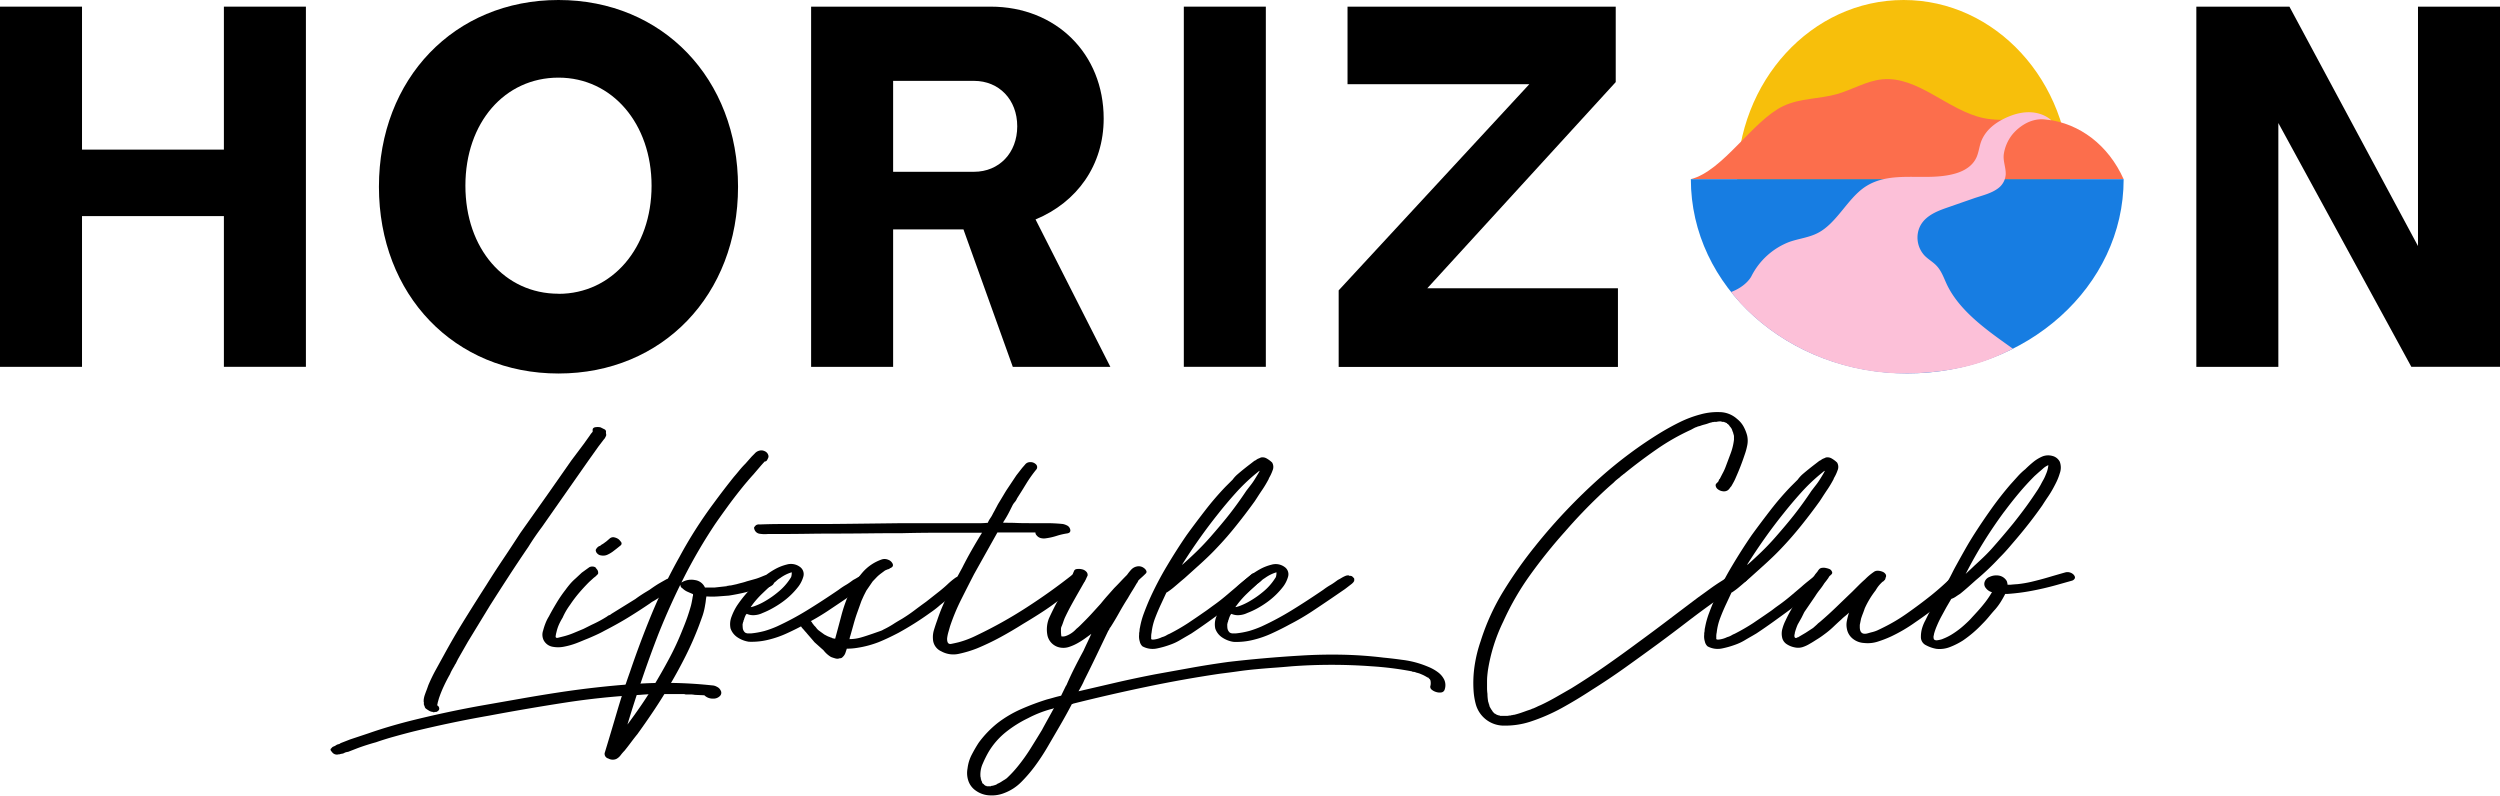 <?xml version="1.0" encoding="UTF-8"?> <svg xmlns="http://www.w3.org/2000/svg" id="a" viewBox="0 0 1027.29 326.92"><defs><style>.cls-1{fill:#f7bf0b;}.cls-2{fill:#fc6e4c;}.cls-3{fill:#177de2;}.cls-4{fill:#fcc0d8;}.cls-5{isolation:isolate;}</style></defs><title>Horizon_Logo_RGB_Logo_Beeldmerk_Zwart_2</title><path d="M33.7,2.83V61.58H92V2.83h33.7v148H92V88.9H33.7v61.94H0V2.83Z" transform="translate(0 -0.1)"></path><path d="M155.71,76.84c0-44.4,31-76.74,73.78-76.74s73.78,32.33,73.78,76.74-31,76.74-73.78,76.74-73.78-32.33-73.78-76.74Zm73.78,44c22.09,0,38.25-18.9,38.25-44.4S251.57,32,229.49,32s-38.25,18.44-38.25,44.4,16.17,44.4,38.25,44.4Z" transform="translate(0 -0.1)"></path><path d="M333.29,2.83h73.78c26.87,0,46.45,19.35,46.45,46,0,19.13-10.93,34.38-28,41.44l30.74,60.57H416.17L395.9,94.37H367v56.47h-33.7V2.83Zm66.95,67.86C410.49,70.69,418,63,418,52s-7.51-18.67-17.76-18.67H367V70.69Z" transform="translate(0 -0.1)"></path><path d="M520.15,2.83v148h-33.7V2.83Z" transform="translate(0 -0.1)"></path><path d="M550.08,119.42l78.33-84.71H553.72V2.83H663.93v31l-77.42,84.71h78.33v32.33H550.08V119.42Z" transform="translate(0 -0.1)"></path><path d="M902.51,2.83h38.25l52.83,98.37V2.83h33.7v148H990.86L936.21,50.65V150.84h-33.7Z" transform="translate(0 -0.1)"></path><path class="cls-1" d="M713.82,74.6c0-41.15,30.62-74.5,68.4-74.5s68.4,33.35,68.4,74.49H713.82Z" transform="translate(0 -0.1)"></path><path class="cls-2" d="M872.64,73.74c-6.28-14.06-18.11-22.91-31.55-24.51-8.68-1-17.54,1.19-26.12-.63-14.48-3.08-26.89-17.34-41.55-15.9-6.43.63-12.33,4.29-18.61,6.07-7.26,2.06-15,1.6-22,4.89-12.63,6-24.74,26.7-38.06,30.07H872.64Z" transform="translate(0 -0.1)"></path><path class="cls-3" d="M872.64,73.74c0,44.07-39.81,79.8-88.92,79.8s-88.92-35.73-88.92-79.8" transform="translate(0 -0.1)"></path><path class="cls-4" d="M715.89,125.41a87.65,87.65,0,0,0,18.56,14.8,94.33,94.33,0,0,0,52.13,13.29c10.41-.43,21.16-2,30.79-5.72a95.42,95.42,0,0,0,9.76-4.39c-9.78-7-22.09-15.28-27.36-26.89-1.14-2.51-2.09-5.19-4-7.19-1.5-1.61-3.5-2.67-5-4.26a10.89,10.89,0,0,1-2.36-10.54c1.65-5.17,6.76-7.36,11.28-8.94l11.19-3.9c3.32-1.16,7.25-2,10.11-4.14a7.66,7.66,0,0,0,3.19-5.77c.11-2.82-1.17-5.44-.79-8.29a16.93,16.93,0,0,1,3.27-7.78s5.48-7.54,14-6.48l2.23.3s-5.88-6.14-17.13-1.65c-4.52,1.81-9.22,4.77-11.41,9.74-1,2.23-1.16,4.86-2.15,7.09-1.62,3.67-5.12,5.65-8.55,6.66-12.4,3.68-26.65-1.83-37.65,5.81C759,82.1,754.69,91.75,747.15,95.74c-3.75,2-7.95,2.37-11.89,3.77a29.14,29.14,0,0,0-15.58,14.1s-1.95,4.07-8.37,6.49c0,0,3.27,4,4.56,5.32Z" transform="translate(0 -0.1)"></path><g class="cls-5"><g class="cls-5"><path d="M296.1,283.78a1.84,1.84,0,0,1-.35,2.39,3.66,3.66,0,0,1-2.73,1,4.86,4.86,0,0,1-3.59-1.37l-3.93-.17a9.84,9.84,0,0,0-1.87-.17h-2.05c-.57-.11-.63-.14-.17-.09s.39,0-.18-.08H270.64q-3.75,0-7.68.34a307.31,307.31,0,0,0-31.17,3.25q-15.3,2.38-30.84,5.29-7.86,1.37-15.62,3t-15.46,3.5q-3.93,1-7.69,2.05c-2.5.69-5.07,1.48-7.69,2.39q-1.87.51-3.75,1.11c-1.26.4-2.51.83-3.76,1.29l-3.93,1.53a5.51,5.51,0,0,0-1.37.34,2.65,2.65,0,0,1-1.11.43,6.21,6.21,0,0,0-1.11.26h-.34a2.42,2.42,0,0,1-2.73-1c-.69-.68-.74-1.19-.17-1.53a1.61,1.61,0,0,1,.85-.69,4.28,4.28,0,0,0,1-.51,2.63,2.63,0,0,1,1-.43,1.57,1.57,0,0,0,.86-.43l3.92-1.53,7.69-2.56c2.62-.92,5.27-1.77,7.94-2.57s5.33-1.53,7.95-2.22q15.54-3.93,30.91-6.66l15.55-2.73q7.68-1.36,15.54-2.56,15.71-2.4,31.51-3.51a178.6,178.6,0,0,1,31.69.6,4.23,4.23,0,0,1,2,.6A3,3,0,0,1,296.1,283.78Zm-122,4.78v-.85a9.9,9.9,0,0,1,.34-1.71c.23-.68.48-1.39.77-2.13s.54-1.45.77-2.14q1.36-3.24,3-6.23t3.34-6.07q4.09-7.51,8.54-14.69t9.05-14.34c2.28-3.65,4.58-7.2,6.92-10.68s4.64-7,6.91-10.5L225.21,203l4.78-6.83,4.78-6.84,5-6.66,2.56-3.58a9.19,9.19,0,0,1,1.2-1.54v-1c.11-.56.59-.88,1.45-.94a5.56,5.56,0,0,1,1.79.09l1.54.77a1.09,1.09,0,0,1,.68,1.28,3.72,3.72,0,0,0,.09.77,1.25,1.25,0,0,1-.09.77c-.11.23-.23.45-.34.68a2.57,2.57,0,0,1-.51.68l-2.22,2.91-4.27,6-19,27.15q-3.08,4.11-5.47,8-4.1,6-8,12t-7.85,12.22l-9.06,14.86-4.1,7.17-.85,1.71h0a2.13,2.13,0,0,1-.34.51l-.34.69c-.35.56-.66,1.11-.94,1.62a12.07,12.07,0,0,0-.77,1.62c-.91,1.59-1.77,3.25-2.56,4.95a47.67,47.67,0,0,0-2.05,5.13l-.52,1.88a1,1,0,0,1-.17.68v.17a1.55,1.55,0,0,1,.86,1.37c0,.57-.4,1-1.2,1.36h-.68a.67.67,0,0,1-.51.18v-.18a3.38,3.38,0,0,1-1.63-.42,14.41,14.41,0,0,1-1.45-.94,1.4,1.4,0,0,1-.51-.86l-.17-.51-.17-.34v-1Zm.17,1.37c0,.11,0,.17.08.17s0-.11-.25-.34Z" transform="translate(0 -0.1)"></path><path d="M244.68,237l-.68.51-1.88,1.71q-2.22,2.22-4.19,4.53a52.11,52.11,0,0,0-3.67,4.87,27.3,27.3,0,0,0-3.07,5.29,24.19,24.19,0,0,0-1.54,2.9,16.89,16.89,0,0,0-1,3.08,10,10,0,0,0-.34,1.88c.12.46.51.57,1.2.34l2.05-.51a29,29,0,0,0,4.1-1.37l4.1-1.71,3.41-1.71a50.75,50.75,0,0,0,6.32-3.41,2.12,2.12,0,0,1,.86-.51,2.22,2.22,0,0,0,.85-.52l9.91-6.14c.91-.69,1.88-1.34,2.9-2s2-1.22,2.91-1.79q2.39-1.71,4-2.65c1.08-.63,2.13-1.22,3.16-1.79a2,2,0,0,1,1.28.08,10.48,10.48,0,0,1,1.45.6,1.87,1.87,0,0,1,.94.94,1.24,1.24,0,0,1-.25,1.28,17.65,17.65,0,0,1-2.05,1.71c-.8.57-1.66,1.14-2.57,1.71-2.05,1.36-3.47,2.28-4.27,2.73a8.51,8.51,0,0,0-1.53,1q-4.28,2.91-8.71,5.64t-10.08,5.64c-1,.57-2.22,1.17-3.59,1.79s-2.62,1.17-3.76,1.62-2.36,1-4,1.62a30.47,30.47,0,0,1-5.13,1.46,12.13,12.13,0,0,1-4.95,0,5.13,5.13,0,0,1-3.5-2.73,5.18,5.18,0,0,1-.17-3.93,24.94,24.94,0,0,1,.94-2.91,17.45,17.45,0,0,1,1.45-2.9c1-1.94,2.11-3.84,3.24-5.72a52.33,52.33,0,0,1,3.59-5.21c.57-.8,1.2-1.6,1.88-2.4a21.15,21.15,0,0,1,2.22-2.22l2.56-2.39,3.08-2.22a2.64,2.64,0,0,1,2.73.17h-.17a8.87,8.87,0,0,1,.77.94,2.17,2.17,0,0,1,.26,1.63Zm2-8.71a2.71,2.71,0,0,1-1.28-.77,2,2,0,0,1-.6-1.45,3.21,3.21,0,0,1,1.37-1.54,1.41,1.41,0,0,0,.85-.51l.86-.51,1.36-1,1.37-1.19a2.16,2.16,0,0,1,2.05-.35,4.11,4.11,0,0,1,1.71.86,11.85,11.85,0,0,1,.85,1,1,1,0,0,1-.17,1.37l-1.71,1.37-1.54,1.19a12.4,12.4,0,0,1-2.39,1.37A4.37,4.37,0,0,1,246.73,228.27Z" transform="translate(0 -0.1)"></path><path d="M314,236.64a3.21,3.21,0,0,1,2.81.34c1.09.57,1.51,1.31,1.29,2.22a1.91,1.91,0,0,1-1,1.54,4.11,4.11,0,0,1-3.59.68,83.58,83.58,0,0,1-14,3.42l-4.53.34a33.51,33.51,0,0,1-4.7,0,16.78,16.78,0,0,0-.25,1.71c-.06.57-.15,1.14-.26,1.71a26.86,26.86,0,0,1-1,4.27c-.46,1.36-1,2.79-1.54,4.27a133.56,133.56,0,0,1-5.38,12.29q-3,6-6.41,11.79-3.07,5.29-6.49,10.42c-2.27,3.42-4.61,6.77-7,10.08q-1.37,1.69-2.65,3.41t-2.65,3.42a18.73,18.73,0,0,0-1.62,1.88,5.21,5.21,0,0,1-1.79,1.54,3.67,3.67,0,0,1-3.25-.18,2,2,0,0,1-1.53-2.22q2.55-8.37,5-16.73t5.38-16.57Q263,264,267.91,252.1A222.66,222.66,0,0,1,279.18,229a179.44,179.44,0,0,1,14-22q4.26-5.8,8.37-10.93c.79-.91,1.56-1.82,2.3-2.74a36,36,0,0,1,2.48-2.73l2.56-2.9,1.2-1.2a3.64,3.64,0,0,1,1.88-1.2,3.06,3.06,0,0,1,2.22.18,2.57,2.57,0,0,1,1.53,1.7,1.49,1.49,0,0,1-.08,1.11,6.18,6.18,0,0,1-.6,1.11,1.15,1.15,0,0,1-.85.35l-1.37,1.53-3.07,3.59q-3.08,3.42-5.64,6.66-2.73,3.42-5.21,6.84c-1.65,2.27-3.28,4.55-4.87,6.83a214.35,214.35,0,0,0-12.89,22q-5.73,11.28-10.51,23.23-3.58,9.22-6.75,18.53t-6.06,18.88q2.91-3.93,5.55-7.77t5-7.78q3.42-5.62,6.58-11.53a110.76,110.76,0,0,0,5.55-12q1-2.39,1.88-4.87c.57-1.64,1.08-3.27,1.53-4.86q.35-1.37.69-3.42c0-.23,0-.37.08-.43s.09-.19.09-.42v-.52q-1.2-.51-2.31-1a6.72,6.72,0,0,1-2-1.37,1.58,1.58,0,0,1-.86-1.19,1.23,1.23,0,0,1,.69-1.37,7.66,7.66,0,0,1,5.29-.85,5.25,5.25,0,0,1,4.1,3.07h3.93l4.61-.51h.34c.12,0,.14,0,.09-.09a.4.4,0,0,0-.26-.08h.69a3.88,3.88,0,0,1,1.19-.17l2.39-.52c.8-.22,1.54-.42,2.22-.59s1.37-.37,2-.6c1.25-.34,2.45-.68,3.59-1S312.89,237.1,314,236.64Z" transform="translate(0 -0.1)"></path><path d="M313.34,252a8.9,8.9,0,0,1-3.16.86,6.55,6.55,0,0,1-3.33-.52l-.34.35a9.47,9.47,0,0,0-.85,2.22.66.66,0,0,0-.18.51.32.32,0,0,1-.08.25.36.36,0,0,0-.09.26l-.17.68a16.18,16.18,0,0,0,.09,1.71,2.9,2.9,0,0,0,.94,1.71,2.57,2.57,0,0,0,1,.34h1.54a34.5,34.5,0,0,0,5.47-1,41.3,41.3,0,0,0,5.12-1.88,117.29,117.29,0,0,0,12.3-6.58q6-3.68,13-8.45c.91-.69,1.91-1.37,3-2s2.08-1.37,3-2.05c.45-.23,1-.52,1.54-.86a11.72,11.72,0,0,1,1.7-.85,3,3,0,0,1,1.2-.17h.17c-.11,0-.14,0-.09.08a.36.36,0,0,0,.26.09h.34l.69.17.34.34.34.34.17.17a2.21,2.21,0,0,1,0,1.2l-.34.51-.51.51-2.22,1.71-.69.52L348,245.86q-3.76,2.56-8,5.38a98.3,98.3,0,0,1-9.23,5.38c-2.28,1.26-4.72,2.48-7.34,3.68a40.89,40.89,0,0,1-7.52,2.64,28.56,28.56,0,0,1-8.19.86,11.3,11.3,0,0,1-4.53-1.71,7.23,7.23,0,0,1-3-3.76,8.47,8.47,0,0,1,.43-4.87,23.81,23.81,0,0,1,2.13-4.35,50.5,50.5,0,0,1,7.18-8.54,44.16,44.16,0,0,1,3.84-3.42,34.88,34.88,0,0,1,4.52-3.07,19.7,19.7,0,0,1,5-2,6.18,6.18,0,0,1,5.38.94,3.64,3.64,0,0,1,1.46,3.93,12.44,12.44,0,0,1-2,4.1,31.34,31.34,0,0,1-6.49,6.32,39.2,39.2,0,0,1-4,2.56A33.77,33.77,0,0,1,313.34,252Zm-4.78-2.56c-.23.23.26.14,1.45-.26a25.64,25.64,0,0,0,4.36-2.05,37.89,37.89,0,0,0,5.46-3.84,23.34,23.34,0,0,0,5-5.64,2,2,0,0,0,.34-.68,6.14,6.14,0,0,0,.17-1.71,15.46,15.46,0,0,0-4.78,2.39,7.16,7.16,0,0,0-1.37,1,10.63,10.63,0,0,1-1.2,1c-.11.12-.2.17-.25.17s-.15.06-.26.17l-.34.35q-2.06,1.88-4,3.75a38,38,0,0,0-3.68,4.1Z" transform="translate(0 -0.1)"></path><path d="M396.18,237.83a1.45,1.45,0,0,1,.34,2,17.56,17.56,0,0,1-1.7,1.8c-.57.51-1.26,1.11-2.05,1.79a23.09,23.09,0,0,1-1.8,1.62l-2,1.63q-2.06,1.53-3.33,2.64a39.93,39.93,0,0,1-3.5,2.65c-2.05,1.48-4.16,2.91-6.32,4.27s-4.39,2.68-6.67,3.93q-4.6,2.4-8.19,3.84a41.77,41.77,0,0,1-8.72,2.31c-.68.11-1.39.2-2.13.26s-1.45.08-2.14.08l-.51,1.54a4,4,0,0,1-1.19,1.88,1.34,1.34,0,0,1-1.2.51,2.68,2.68,0,0,1-1.79.08,18.07,18.07,0,0,1-1.8-.59,11,11,0,0,1-3.07-2.74L334.69,264c-.57-.68-1.14-1.34-1.71-2s-1.13-1.28-1.71-2c-.22-.23-.48-.51-.76-.85s-.54-.63-.77-.86a3.9,3.9,0,0,1-.86-1.54.7.7,0,0,1-.17-.51.55.55,0,0,1,.17-.85,7.82,7.82,0,0,1,.86-.51,4.2,4.2,0,0,1,2.39,0,2.17,2.17,0,0,1,1.71,1.36,2.21,2.21,0,0,1,.42.51,2.39,2.39,0,0,0,.43.52,8,8,0,0,1,1,1.19l.34.34.17.18.68.51,1.88,1.36.68.35a7.49,7.49,0,0,0,1.54.68l.34.17h.17l.69.34,1,.17q1.36-5,2.56-9.56a59.46,59.46,0,0,1,3.25-9.23,36.69,36.69,0,0,1,5.29-8.28,18.4,18.4,0,0,1,8.2-5.55,3.75,3.75,0,0,1,2.48.17,3.21,3.21,0,0,1,1.79,1.54c.46.91.06,1.59-1.19,2h.17l-.68.35a.48.48,0,0,0-.35.17l.17-.17-1.19.51L361.68,236q-.18.16-.51.42a12.06,12.06,0,0,0-1,.94L358.6,239,356,242.79l-.51,1-.51,1-1,2.22-1.71,4.78q-.86,2.4-1.53,4.87c-.46,1.65-.91,3.27-1.37,4.87a1.41,1.41,0,0,0-.17.6,1.37,1.37,0,0,1-.17.59,17.15,17.15,0,0,0,4.78-.68c1.6-.45,3.19-1,4.78-1.54l3.16-1.11a5.35,5.35,0,0,0,1.29-.6,37.65,37.65,0,0,0,4-2.22c.85-.57,2.08-1.3,3.67-2.22q2.73-1.69,5-3.41t4.87-3.59l5.64-4.44c1-.8,2.07-1.71,3.16-2.73a28.77,28.77,0,0,1,3.33-2.74,2.35,2.35,0,0,1,1.7-.34A5.55,5.55,0,0,1,396.18,237.83Z" transform="translate(0 -0.1)"></path><path d="M444.69,236.81a3.13,3.13,0,0,1,.94,1.11.9.9,0,0,1-.25,1.28,58.46,58.46,0,0,1-6.07,4.61c-2.22,1.48-4.3,3-6.23,4.44s-4.1,2.88-6.15,4.19-4.22,2.65-6.49,4q-4.62,2.91-9.31,5.47a101.53,101.53,0,0,1-9.65,4.61,46.43,46.43,0,0,1-7.35,2.22,10.24,10.24,0,0,1-7.34-1,5.74,5.74,0,0,1-3.42-5,10,10,0,0,1,.43-3.84c.4-1.31.82-2.59,1.28-3.84a77,77,0,0,1,4.61-10.94q2.73-5.28,5.64-10.59,1.88-3.75,3.93-7.34t4.27-7.18h-18q-7.26,0-14.61.18-7.17,0-14.09.08t-14.09.09q-5.3,0-10.51.08t-10.67.09h-6a13.46,13.46,0,0,1-3.33-.09,2.65,2.65,0,0,1-2.31-2.13.63.63,0,0,1,.09-.69,7.14,7.14,0,0,1,.6-.68,2.31,2.31,0,0,1,1.53-.34h.34q4.11-.16,8.2-.17h16.57q4.1,0,11.79-.09t21-.25h32.54c1.08,0,2.19-.06,3.33-.17a8.72,8.72,0,0,1,.85-1.63c.34-.51.69-1,1-1.62s.45-.88.68-1.28.45-.82.68-1.28l1-1.88c.57-.91,1.13-1.85,1.71-2.82s1.13-1.9,1.7-2.82l4.1-6.15,2.39-3.07,1.2-1.37a2.54,2.54,0,0,1,2-1,3.15,3.15,0,0,1,2.56,1,1.57,1.57,0,0,1,.17,1.88,52.9,52.9,0,0,0-4.27,6q-1.87,3.08-3.75,6a5.63,5.63,0,0,1-.94,1.54,6.17,6.17,0,0,0-.94,1.36l-1,2a44.19,44.19,0,0,1-2.73,4.78.52.52,0,0,1-.17.35c1.82,0,3.64,0,5.46.08s3.7.09,5.64.09h6.75a66.86,66.86,0,0,1,6.74.34,6.47,6.47,0,0,1,1.71.6,2.38,2.38,0,0,1,1.2,1.28c.45,1.14.05,1.82-1.2,2a26.86,26.86,0,0,0-4.27,1,25.12,25.12,0,0,1-4.44,1,5.07,5.07,0,0,1-2.05-.09,3.13,3.13,0,0,1-1.71-1.11,1.64,1.64,0,0,1-.51-1.2H409.85l-4.79,8.55-4.78,8.54q-2.73,5.3-5.38,10.59a83.55,83.55,0,0,0-4.53,10.93c-.22.8-.45,1.59-.68,2.39a16.34,16.34,0,0,0-.51,2.56v.17c0,1.6.57,2.28,1.71,2.05s2.16-.45,3.07-.68a37.47,37.47,0,0,0,3.67-1.2,41.6,41.6,0,0,0,3.85-1.7,180.14,180.14,0,0,0,20.32-11.36q9.92-6.4,19-13.58a2.14,2.14,0,0,1,2.05-.34A5.79,5.79,0,0,1,444.69,236.81Z" transform="translate(0 -0.1)"></path><path d="M583.39,272.8c1.13.36,2.39.83,3.76,1.41a17.71,17.71,0,0,1,3.75,2.14,8.4,8.4,0,0,1,2.57,3.08,5.44,5.44,0,0,1,.17,4,1.67,1.67,0,0,1-1.37,1.2,4.66,4.66,0,0,1-2.14-.18,4.9,4.9,0,0,1-1.87-1,1.47,1.47,0,0,1-.43-1.71,5.38,5.38,0,0,0,0-1.88.32.32,0,0,0-.09-.25.35.35,0,0,1-.08-.26l-.69-.68c0-.12-.05-.17-.17-.17h-.17c-.57-.34-1.08-.63-1.53-.86s-1-.45-1.54-.68-1.26-.4-1.71-.51a1.81,1.81,0,0,0-.94-.26c-.51-.06-.77-.14-.77-.25H580a132.88,132.88,0,0,0-16.4-2.05,224.29,224.29,0,0,0-32.79,0q-3.59.33-7.26.59t-7.26.6c-2.51.23-5,.51-7.43.86s-5,.68-7.6,1q-15,2.22-30.15,5.38t-30.15,6.92a.7.7,0,0,1-.51.17q-2.4,4.6-5.3,9.56-2.39,4.11-4.78,8.2a88.14,88.14,0,0,1-5.29,8,58.81,58.81,0,0,1-5.47,6.32,19.49,19.49,0,0,1-6.83,4.44,13.8,13.8,0,0,1-6.06,1A10.52,10.52,0,0,1,401,325a8,8,0,0,1-3.07-4,10.06,10.06,0,0,1-.34-5.21,16.24,16.24,0,0,1,1.7-5.55c.92-1.76,1.88-3.44,2.91-5a42.43,42.43,0,0,1,7.68-8,47.06,47.06,0,0,1,9.66-5.73,102,102,0,0,1,10.67-4c.91-.23,1.85-.49,2.82-.77s2-.54,3-.77l2-4.1.17-.17q1.53-3.58,3.33-7.15t3.67-7c.57-1.25,1.11-2.42,1.63-3.5s1.05-2.24,1.62-3.5c-.91.68-1.85,1.37-2.82,2.05a31.17,31.17,0,0,1-3,1.88,19.34,19.34,0,0,1-3.33,1.45,7.37,7.37,0,0,1-3.67.26,6.47,6.47,0,0,1-5.3-5.47,12.49,12.49,0,0,1,.69-6.49q1.71-3.75,3.75-7.52c.69-1.25,1.4-2.53,2.14-3.84s1.51-2.65,2.3-4a7.63,7.63,0,0,1,.86-1.54l.17-.34c0-.11.11-.28.34-.51s.23-.49.34-.77.23-.54.34-.77a1.31,1.31,0,0,1,1.2-1,5.51,5.51,0,0,1,2.13.09,3.32,3.32,0,0,1,1.8,1,1.84,1.84,0,0,1,.51,1.62c-.23.45-.43.88-.6,1.28a6.54,6.54,0,0,1-.6,1.11l-1.36,2.39c-.46.8-.91,1.6-1.37,2.39q-1.37,2.4-2.73,4.87c-.91,1.65-1.82,3.45-2.73,5.38q-.34.86-.6,1.62c-.17.52-.37,1.06-.6,1.63a2.68,2.68,0,0,0-.34,1.19v.51a14.63,14.63,0,0,0,.17,2.57,3.78,3.78,0,0,0,1.88-.17,10.59,10.59,0,0,0,4.27-2.91,18.61,18.61,0,0,0,1.62-1.45l1.62-1.62c1.26-1.25,2.42-2.48,3.51-3.68l3.33-3.67c.91-1.13,1.82-2.22,2.73-3.24l2.73-3.08c.91-.91,1.8-1.82,2.65-2.73s1.74-1.82,2.65-2.73a22,22,0,0,1,1.71-2.14,4.32,4.32,0,0,1,2.22-1.28,3.52,3.52,0,0,1,3.07.68,2.62,2.62,0,0,1,.86,1,.94.94,0,0,1-.18,1.19c-.57.58-1.08,1.06-1.53,1.46s-1,.88-1.54,1.45a3.72,3.72,0,0,1-.68,1.19c-.57,1-1.17,2-1.8,3s-1.22,2-1.79,3q-1.87,2.91-3.59,6t-3.58,6a1.48,1.48,0,0,0-.43.68,1.54,1.54,0,0,1-.43.69q-2.4,5-4.87,10.15t-5,10.17q-.51,1.2-1.11,2.31c-.4.74-.82,1.5-1.28,2.3l15.8-3.67q7.77-1.78,15.8-3.33l14.86-2.68c4.9-.88,9.91-1.66,15-2.37q15-1.75,30.24-2.64,8.37-.51,16.74-.34a168.15,168.15,0,0,1,16.91,1.2c2.5.24,5,.53,7.51.89A38.65,38.65,0,0,1,583.39,272.8Zm-155.1,27q1.2-2.22,2.39-4.36t2.4-4.35a.48.48,0,0,0-.35.17,46.58,46.58,0,0,0-10.25,3.93,48.23,48.23,0,0,0-9.13,5.72,30.49,30.49,0,0,0-7.09,8.11,44.46,44.46,0,0,0-2.39,4.79,10.84,10.84,0,0,0-1,5.12,1.8,1.8,0,0,0,.09.6,1.79,1.79,0,0,1,.08.59c0,.23.06.35.17.35v.34a1.8,1.8,0,0,1,.34.77c.12.39.29.59.52.59a.15.15,0,0,0,.17.17l.17.18a.15.15,0,0,0,.17.17l.17.17h.17a.15.15,0,0,0,.17.17h.17c.12,0,.17.05.17.17h1.71l.17-.17h.17a5.91,5.91,0,0,0,1.37-.34,2.13,2.13,0,0,0,1-.52,8.7,8.7,0,0,0,1.63-.85q.76-.51,1.62-1a1.23,1.23,0,0,1,.34-.26,1.14,1.14,0,0,0,.34-.26,45.8,45.8,0,0,0,4.44-4.78,72.44,72.44,0,0,0,5.3-7.43Q425.91,303.77,428.29,299.84Z" transform="translate(0 -0.1)"></path><path d="M506.52,197.18a12.54,12.54,0,0,1,2.05-2.22q2.39-2.06,5.3-4.27l1.53-1.19.69-.35a3.72,3.72,0,0,1,1.19-.68c.57-.23.8-.34.69-.34a3.32,3.32,0,0,1,2.64.43,10.78,10.78,0,0,1,2.14,1.62,3.57,3.57,0,0,1,.17,3.24,17.29,17.29,0,0,1-1.54,3.25v.17c-.91,1.71-1.74,3.1-2.47,4.19s-1.52,2.25-2.31,3.5l-1,1.53q-3.59,5-7.6,10c-2.67,3.36-5.44,6.52-8.28,9.48q-2.56,2.73-6.32,6.15c-2.51,2.27-4.73,4.27-6.66,6L485.17,239c-.91.8-1.88,1.62-2.9,2.48a27.9,27.9,0,0,1-2.91,2.13v-.17l-2.22,4.78q-1.36,2.91-2.47,5.81a24.32,24.32,0,0,0-1.46,6,7.4,7.4,0,0,0-.17,1.71v.68c-.11.46.37.6,1.45.43a10,10,0,0,0,3-.94,6.84,6.84,0,0,0,1.71-.68,7.52,7.52,0,0,1,1.37-.69,81.44,81.44,0,0,0,7.68-4.44c2.05-1.37,4.22-2.84,6.5-4.44.68-.45,1.36-.94,2.05-1.45s1.42-1.05,2.22-1.62q2.39-1.71,4.61-3.59l4.44-3.76c1-.91,2.08-1.79,3.16-2.65s2.13-1.73,3.16-2.64q1-.69,2.82.42c1.19.74,1.51,1.51.94,2.31-.92.8-1.86,1.62-2.82,2.48s-1.91,1.62-2.82,2.3l-3.07,2.39a12.63,12.63,0,0,1-1.88,1.54,12.25,12.25,0,0,0-1.88,1.54l-2.57,1.88c-2.16,1.59-4.35,3.19-6.57,4.78s-4.53,3.19-6.92,4.78l-1.71,1c-1,.57-2,1.17-3.07,1.79A21.58,21.58,0,0,1,480.9,265a37.23,37.23,0,0,1-5.38,1.54,8.71,8.71,0,0,1-6.06-.85,3.7,3.7,0,0,1-1.11-2,6.85,6.85,0,0,1-.26-2.82v-.68a4.92,4.92,0,0,0,.17-1.11,5.09,5.09,0,0,1,.17-1.11,33.46,33.46,0,0,1,1.62-5.89c.75-2,1.51-3.9,2.31-5.72a133.67,133.67,0,0,1,7.09-13.59q4-6.73,8.11-12.72,3.58-4.95,7.69-10.25a118.71,118.71,0,0,1,8.37-9.73Zm10.93-3.59-1.88,1.54a75.68,75.68,0,0,0-7.85,7.6q-3.77,4.2-7,8.29-4.09,5.11-7.85,10.42t-7.18,10.76L486,232c1.82-1.6,3.68-3.31,5.56-5.13s3.67-3.7,5.38-5.63q5.12-5.81,8.45-10.08t6.75-9.4l1.54-2a26,26,0,0,0,1.87-2.64q1-1.62,1.71-2.82l.34-.69Z" transform="translate(0 -0.1)"></path><path d="M512.5,252a9,9,0,0,1-3.16.86,6.52,6.52,0,0,1-3.33-.52l-.34.35a9.58,9.58,0,0,0-.86,2.22.7.7,0,0,0-.17.51.36.36,0,0,1-.08.25.36.36,0,0,0-.09.26l-.17.68c0,.58,0,1.14.08,1.71a3,3,0,0,0,.94,1.71,2.6,2.6,0,0,0,1,.34h1.54a34.15,34.15,0,0,0,5.46-1,41.4,41.4,0,0,0,5.13-1.88,116.16,116.16,0,0,0,12.29-6.58q6-3.68,13-8.45c.91-.69,1.9-1.37,3-2s2.07-1.37,3-2.05c.46-.23,1-.52,1.54-.86a12.35,12.35,0,0,1,1.71-.85,3,3,0,0,1,1.2-.17h.17c-.12,0-.15,0-.09.08a.34.34,0,0,0,.26.09h.34l.68.17.34.34.35.34.17.17a2.21,2.21,0,0,1,0,1.2l-.35.51-.51.51-2.22,1.71-.68.52-5.47,3.75q-3.75,2.56-8,5.38a98.1,98.1,0,0,1-9.22,5.38c-2.28,1.26-4.73,2.48-7.34,3.68a40.89,40.89,0,0,1-7.52,2.64,28.63,28.63,0,0,1-8.2.86,11.31,11.31,0,0,1-4.52-1.71,7.18,7.18,0,0,1-3-3.76,8.47,8.47,0,0,1,.42-4.87,23.82,23.82,0,0,1,2.14-4.35,50.91,50.91,0,0,1,7.17-8.54,45.89,45.89,0,0,1,3.85-3.42,34.88,34.88,0,0,1,4.52-3.07,19.7,19.7,0,0,1,5-2,6.19,6.19,0,0,1,5.38.94,3.62,3.62,0,0,1,1.45,3.93,12.41,12.41,0,0,1-2,4.1,31.59,31.59,0,0,1-6.49,6.32,39.35,39.35,0,0,1-4,2.56A33,33,0,0,1,512.5,252Zm-4.78-2.56c-.23.23.25.14,1.45-.26a26,26,0,0,0,4.35-2.05A37.94,37.94,0,0,0,519,243.3a23.3,23.3,0,0,0,5-5.64,1.82,1.82,0,0,0,.34-.68,5.7,5.7,0,0,0,.18-1.71,15.49,15.49,0,0,0-4.79,2.39,7.39,7.39,0,0,0-1.36,1,12.76,12.76,0,0,1-1.2,1c-.11.12-.2.17-.26.17s-.14.06-.25.17l-.34.35q-2.06,1.88-4,3.75a37.89,37.89,0,0,0-3.67,4.1Z" transform="translate(0 -0.1)"></path></g></g><g class="cls-5"><g class="cls-5"><path d="M709.86,201.62a2.85,2.85,0,0,1-2,.34,4,4,0,0,1-2-.85,2.15,2.15,0,0,1-.85-1.37,1,1,0,0,1,.68-1.19c.23-.11.2-.09-.09.08s-.31.15-.08-.08l.51-.51a2.89,2.89,0,0,0,.34-.86l.34-.34c.46-.91.88-1.73,1.28-2.48a19.64,19.64,0,0,0,1.11-2.47c.69-1.82,1.37-3.65,2.05-5.47a23.71,23.71,0,0,0,1.37-5.64v-1.36a1.38,1.38,0,0,0-.08-.52,1.11,1.11,0,0,1-.09-.51.48.48,0,0,1-.17-.34l.08.17a.84.84,0,0,1-.08-.34,5.55,5.55,0,0,1-.34-.85,8.12,8.12,0,0,0-.34-.86,1.14,1.14,0,0,1-.26-.34,1.29,1.29,0,0,0-.26-.34c-.11-.23-.08-.2.09.08s.2.32.08.09l-.34-.34a2.71,2.71,0,0,0-.51-.69l-.17-.17c-.12-.11-.2-.17-.26-.17s-.14,0-.25-.17c-.34-.22-.37-.25-.09-.08s.31.14.09-.09a2.89,2.89,0,0,1-.86-.34c-.23-.11-.17-.08.17.09s.4.2.17.08-.17,0-.17-.08,0-.09-.17-.09a.36.36,0,0,1-.25-.08.66.66,0,0,0-.43-.09c-.34-.11-.32-.11.09,0s.36.11-.09,0a1.35,1.35,0,0,1-.85-.17h-.18a6.11,6.11,0,0,0-1.7.17h-1.37q-.34.17.09.09c.28-.06.31-.09.08-.09s-.66.2-.94.26a7.39,7.39,0,0,0-.94.25,13.86,13.86,0,0,1-1.88.6,14.33,14.33,0,0,0-1.88.6,6.84,6.84,0,0,0-1.19.34l-.34.17c-.34.23-.4.26-.17.08s.22-.19,0-.08c-.92.46-1.54.8-1.88,1a90.31,90.31,0,0,0-14.26,8.12q-6.75,4.69-13.07,9.82a3.23,3.23,0,0,1-.43.34c-.17.12-.14.06.09-.17l-.52.51a8,8,0,0,0-1.19,1c-.46.34-.88.68-1.28,1s-.83.74-1.28,1.2c-2,1.71-4,3.53-6,5.46q-3.58,3.42-7,7t-6.83,7.51a212.49,212.49,0,0,0-14.17,17.6,110.86,110.86,0,0,0-11.28,19.47,70.28,70.28,0,0,0-6.32,20.15c-.11.91-.2,1.71-.26,2.4s-.08,1.47-.08,2.39v2.39a17.57,17.57,0,0,0,.17,2.39,16.32,16.32,0,0,0,.09,1.71c.06.57.14,1.13.25,1.71a.66.66,0,0,1,.17.51c0,.11,0,.17.09.17s.08.05.08.17,0,.2-.08-.09-.09-.31-.09-.08a2.52,2.52,0,0,1,.34,1,17.51,17.51,0,0,0,1,1.71c-.23-.34-.26-.4-.09-.17a4.76,4.76,0,0,1,.43.68l.51.52-.34-.26a6.16,6.16,0,0,1,.69.6.48.48,0,0,1,.34.17c.23.23.17.2-.17-.09s-.35-.31,0-.08a4.24,4.24,0,0,0,.85.51l-.17-.08c-.34-.17-.4-.2-.17-.09a.32.32,0,0,1,.25.09.4.4,0,0,0,.26.08,1.37,1.37,0,0,0,.85.17c-.68-.11-.88-.14-.59-.08a3,3,0,0,1,.77.25h2.64a3.59,3.59,0,0,0,1.11-.17A1,1,0,0,0,621,294c-.57.11-.75.17-.52.17A.74.74,0,0,0,621,294a2.1,2.1,0,0,0,.59-.08,1.85,1.85,0,0,1,.6-.09c.91-.23,1.8-.48,2.65-.77s1.74-.6,2.65-.94l1.54-.51.68-.34c.22-.12.2-.09-.09.08s-.31.2-.08.09a.45.45,0,0,1,.34-.17c.57-.23,1.08-.46,1.54-.68a16,16,0,0,1,1.53-.69c2.17-1,4.3-2.13,6.41-3.33s4.24-2.42,6.4-3.67q7.19-4.44,13.93-9.14t13.4-9.65q6.33-4.62,12.39-9.22t12.21-9.23c1.59-1.14,3.13-2.24,4.61-3.33s3-2.13,4.61-3.16q.85-.51,1.71-1.11a8.54,8.54,0,0,1,1.71-.94c.68-.34,1.39-.68,2.14-1a4,4,0,0,1,2.3-.34h-1a2.86,2.86,0,0,1,2,0,4.17,4.17,0,0,1,1.79,1c.46.57.6,1.05.43,1.45a1.87,1.87,0,0,1-1.11.94c-.11,0-.17,0-.17.09s-.06.08-.17.08a2.29,2.29,0,0,0,.43-.25,1.45,1.45,0,0,1,.42-.26.75.75,0,0,1-.51.43,3.74,3.74,0,0,0-.68.25,10.66,10.66,0,0,1-1.2.69c-.45.34-.91.65-1.36.94s-.92.54-1.37.76c-1.25.8-2.48,1.63-3.67,2.48l-3.68,2.65q-6,4.27-11.78,8.71t-11.79,8.88q-6.83,5-13.58,9.82t-13.92,9.31q-6,3.93-12.21,7.35a76.55,76.55,0,0,1-13.07,5.63,33.42,33.42,0,0,1-10.33,1.54,11.95,11.95,0,0,1-11.87-9,28.73,28.73,0,0,1-.86-5.38,48.14,48.14,0,0,1,.43-10.24,56.21,56.21,0,0,1,2.48-10.08A91.8,91.8,0,0,1,617.79,243a178,178,0,0,1,13.15-18.62q6.15-7.68,12.9-14.77T657.93,196q5.64-5,11.79-9.57t12.64-8.54q3.93-2.38,7.94-4.35a46,46,0,0,1,8.46-3.16,25.89,25.89,0,0,1,7.77-.94,10.89,10.89,0,0,1,7.26,2.81,10.43,10.43,0,0,1,2.64,3.08,16.62,16.62,0,0,1,1.46,3.58,9.55,9.55,0,0,1,.08,4.19,26.08,26.08,0,0,1-1.11,4q-1.53,4.62-3.59,9.23a16.79,16.79,0,0,1-.85,1.79c-.34.63-.68,1.23-1,1.79a5.88,5.88,0,0,0-.69.86A3,3,0,0,1,709.86,201.62Z" transform="translate(0 -0.1)"></path><path d="M738.72,197.18a12.92,12.92,0,0,1,2-2.22c1.6-1.37,3.36-2.79,5.3-4.27l1.54-1.19.68-.35a3.84,3.84,0,0,1,1.19-.68c.57-.23.8-.34.69-.34a3.35,3.35,0,0,1,2.65.43,11,11,0,0,1,2.13,1.62,3.54,3.54,0,0,1,.17,3.24,16.69,16.69,0,0,1-1.54,3.25v.17a46.43,46.43,0,0,1-2.47,4.19c-.74,1.08-1.51,2.25-2.31,3.5l-1,1.53q-3.59,5-7.6,10t-8.29,9.48q-2.57,2.73-6.32,6.15c-2.5,2.27-4.73,4.27-6.66,6L717.37,239c-.91.8-1.88,1.62-2.9,2.48a29,29,0,0,1-2.9,2.13v-.17l-2.23,4.78q-1.37,2.91-2.47,5.81a24.3,24.3,0,0,0-1.45,6,6.89,6.89,0,0,0-.17,1.71v.68c-.12.46.37.6,1.45.43a10.05,10.05,0,0,0,3-.94,6.9,6.9,0,0,0,1.7-.68,7.87,7.87,0,0,1,1.37-.69,81.75,81.75,0,0,0,7.69-4.44c2-1.37,4.21-2.84,6.49-4.44.68-.45,1.36-.94,2-1.45s1.42-1.05,2.22-1.62q2.38-1.71,4.61-3.59l4.44-3.76c1-.91,2.08-1.79,3.16-2.65s2.14-1.73,3.16-2.64q1-.69,2.82.42c1.19.74,1.51,1.51.94,2.31l-2.82,2.48c-1,.85-1.91,1.62-2.82,2.3l-3.07,2.39a12.14,12.14,0,0,1-1.88,1.54,12.75,12.75,0,0,0-1.88,1.54l-2.56,1.88c-2.17,1.59-4.36,3.19-6.58,4.78s-4.52,3.19-6.92,4.78l-1.7,1c-1,.57-2.05,1.17-3.08,1.79A21,21,0,0,1,713.1,265a37.23,37.23,0,0,1-5.38,1.54,8.72,8.72,0,0,1-6.06-.85,3.7,3.7,0,0,1-1.11-2,6.85,6.85,0,0,1-.26-2.82v-.68a4.41,4.41,0,0,0,.17-1.11,5.09,5.09,0,0,1,.17-1.11,33.51,33.51,0,0,1,1.63-5.89q1.11-3,2.3-5.72a135.72,135.72,0,0,1,7.09-13.59q4-6.73,8.11-12.72,3.6-4.95,7.69-10.25a118.71,118.71,0,0,1,8.37-9.73Zm10.94-3.59-1.88,1.54a74.78,74.78,0,0,0-7.86,7.6q-3.76,4.2-7,8.29-4.11,5.11-7.86,10.42t-7.18,10.76l.35-.17q2.73-2.4,5.55-5.13t5.38-5.63q5.12-5.81,8.45-10.08t6.75-9.4l1.54-2a25.88,25.88,0,0,0,1.88-2.64c.68-1.08,1.25-2,1.7-2.82l.35-.69Z" transform="translate(0 -0.1)"></path><path d="M806.36,236.47a8.82,8.82,0,0,1,1.28,1.11.85.85,0,0,1-.08,1.45l-1.37,1.37a148.92,148.92,0,0,1-19.13,15.37c-1.59,1.14-3.22,2.19-4.87,3.16s-3.33,1.85-5,2.65a45.6,45.6,0,0,1-5.46,2.13,13.45,13.45,0,0,1-5.81.6,8,8,0,0,1-4.53-1.71,6.66,6.66,0,0,1-2.47-4.1,8.12,8.12,0,0,1,0-3.33c.22-1.08.51-2.19.85-3.33a18.15,18.15,0,0,1-1.62,1.45,18.32,18.32,0,0,0-1.62,1.45c-1.14,1-2.25,2.05-3.33,3.08a35.82,35.82,0,0,1-3.51,2.9c-.91.69-1.87,1.37-2.9,2s-2,1.31-3.07,1.88a13.35,13.35,0,0,1-2.91,1.37,6.2,6.2,0,0,1-3.24.17,9,9,0,0,1-3.42-1.37,4.27,4.27,0,0,1-1.88-2.9,7.32,7.32,0,0,1,.17-3.5,17.7,17.7,0,0,1,1.2-3.16,54.62,54.62,0,0,1,4.78-8.37c.91-1.26,1.79-2.53,2.65-3.85s1.74-2.58,2.65-3.84c.45-.57.85-1.08,1.19-1.54s.68-1,1-1.53l1-1.2c0-.11.11-.28.34-.51a1.89,1.89,0,0,1,1.54-.94,4.16,4.16,0,0,1,1.54.08,7.9,7.9,0,0,1,1.45.43,1.91,1.91,0,0,1,.94.94c.34.57.17,1.08-.51,1.54a.15.15,0,0,1-.17.17l-.35.34-.51.85-1.54,2a27,27,0,0,1-1.87,2.65,26.1,26.1,0,0,0-1.88,2.65l-4.1,6a6.48,6.48,0,0,0-.69,1.19c-.34.69-.62,1.26-.85,1.71l-1.54,2.73a24.81,24.81,0,0,0-1.19,3.42,1.8,1.8,0,0,1-.09.6,2.13,2.13,0,0,0-.08.6,1,1,0,0,0,.17.68c0,.23.28.29.85.17a1.24,1.24,0,0,1,.43-.26q.26-.08-.09.09a.48.48,0,0,0,.34-.17l2.91-1.71,3.07-2,1.54-1.37.17-.17.34-.34.86-.68q3.4-2.91,6.66-6.06t6.49-6.24l2.65-2.65c.85-.85,1.73-1.68,2.64-2.47a23.86,23.86,0,0,1,3.93-3.25,3,3,0,0,1,1.63-.26,5.66,5.66,0,0,1,1.7.43,2.63,2.63,0,0,1,1.2,1,1.39,1.39,0,0,1-.09,1.53c0,.12.06.09.17-.08l-.17.25a1,1,0,0,1-.34.69l-.51.51c-.12.11-.2.17-.26.17s0-.11.26-.34l-1,1a14.35,14.35,0,0,0-1.19,1.37c-.34.46-.68,1-1,1.54a36.18,36.18,0,0,0-4.44,7.34c-.23.69-.48,1.4-.77,2.14s-.54,1.45-.76,2.13l-.52,2.56v.86q0,3.58,3.42,2.56l1.2-.34a13.44,13.44,0,0,0,2.64-.85c.74-.35,1.57-.74,2.48-1.2a71.21,71.21,0,0,0,9.74-5.81q5.11-3.59,9.82-7.34a113.83,113.83,0,0,0,9.14-8.2,2.28,2.28,0,0,1,1.87-.77A4.34,4.34,0,0,1,806.36,236.47Z" transform="translate(0 -0.1)"></path><path d="M852.14,236.3c.45.57.6,1,.43,1.45a1.87,1.87,0,0,1-1.11.94l-6.67,1.88q-4.95,1.37-9.9,2.3a82.18,82.18,0,0,1-9.91,1.28h-1c-.58,1.14-1.2,2.25-1.88,3.33a24.67,24.67,0,0,1-2.22,3c-.92,1-1.8,2.05-2.65,3.08s-1.74,2-2.65,2.9a48.22,48.22,0,0,1-8,6.84,29.92,29.92,0,0,1-5.21,2.64,11.62,11.62,0,0,1-5.72.77,14.18,14.18,0,0,1-4.18-1.45,3.68,3.68,0,0,1-2.14-3.5,12.51,12.51,0,0,1,.51-3.59,16.59,16.59,0,0,1,1.37-3.24c1.26-2.62,2.56-5.13,3.93-7.52s2.85-4.78,4.44-7.17a5.35,5.35,0,0,1,.34-.6,4.14,4.14,0,0,0,.34-.6,2.75,2.75,0,0,0,.43-.6q.25-.42-.09.09c.57-1,1.12-2.05,1.63-3.08s1.05-2.05,1.62-3.07c1.25-2.28,2.48-4.47,3.67-6.58s2.48-4.24,3.85-6.4q3.4-5.29,7-10.34t7.69-9.82l3-3.33a25.57,25.57,0,0,1,3.16-3,42.42,42.42,0,0,1,3.33-3,15.72,15.72,0,0,1,3.84-2.3,6.48,6.48,0,0,1,3.93-.17,4.66,4.66,0,0,1,3.07,2.39,6.86,6.86,0,0,1,0,4.78,23.35,23.35,0,0,1-1.19,3.16c-.46,1-1,2-1.54,3a40.12,40.12,0,0,1-2.14,3.5c-.74,1.08-1.51,2.25-2.3,3.5q-4.78,6.84-10.59,13.67-1.71,2-3.42,4c-1.14,1.31-2.33,2.59-3.59,3.84a104.45,104.45,0,0,1-9.73,9.23l-3.16,2.82q-1.63,1.44-3.33,2.81c-.57.35-1.14.72-1.71,1.12a7.36,7.36,0,0,1-1.88.94l-2,3.41c-.68,1.26-1.37,2.51-2.05,3.76a41.92,41.92,0,0,0-1.88,3.93,24.2,24.2,0,0,0-1.19,3.41,1.18,1.18,0,0,1-.09.52,1.94,1.94,0,0,0-.08.68q0,.85.42,1.11a1.71,1.71,0,0,0,1.11.17,10.67,10.67,0,0,0,1.37-.26,4.42,4.42,0,0,0,1-.34,22.84,22.84,0,0,0,4.53-2.39,34.2,34.2,0,0,0,4.19-3.25c1-.91,2-1.82,2.81-2.73s1.74-1.88,2.65-2.9c1.14-1.25,2.19-2.51,3.16-3.76a36,36,0,0,0,2.65-3.93l.17-.17a4.64,4.64,0,0,1-2.56-1.71,2.58,2.58,0,0,1-.43-2.73,3.36,3.36,0,0,1,2-1.88,6.44,6.44,0,0,1,3.85-.51,4.62,4.62,0,0,1,3.16,2.22,5.26,5.26,0,0,1,.34,1.54h1c1.14-.11,2.2-.2,3.17-.26a48.33,48.33,0,0,0,5.55-.94c2.39-.57,4.75-1.19,7.08-1.88s4.64-1.36,6.92-2A3.55,3.55,0,0,1,852.14,236.3Zm-28.53-26q-4.44,6-8.36,12.3t-7.35,13q0,.18-.09.18s-.08.05-.08.17c.57-.57,1.17-1.14,1.79-1.71s1.23-1.14,1.8-1.71q1.88-1.71,3.58-3.33t3.42-3.5q4.44-5,8.88-10.42,2.73-3.42,5.3-6.92c1.71-2.33,3.35-4.75,5-7.26l1-1.71c.35-.68.71-1.36,1.11-2.05A16.23,16.23,0,0,0,840.7,195a11.66,11.66,0,0,0,1-3.76,7.36,7.36,0,0,0-2.05,1.28c-.57.52-1.2,1.06-1.88,1.63l-1.71,1.53q-3.42,3.42-6.49,7.09T823.61,210.33Z" transform="translate(0 -0.1)"></path></g></g></svg> 